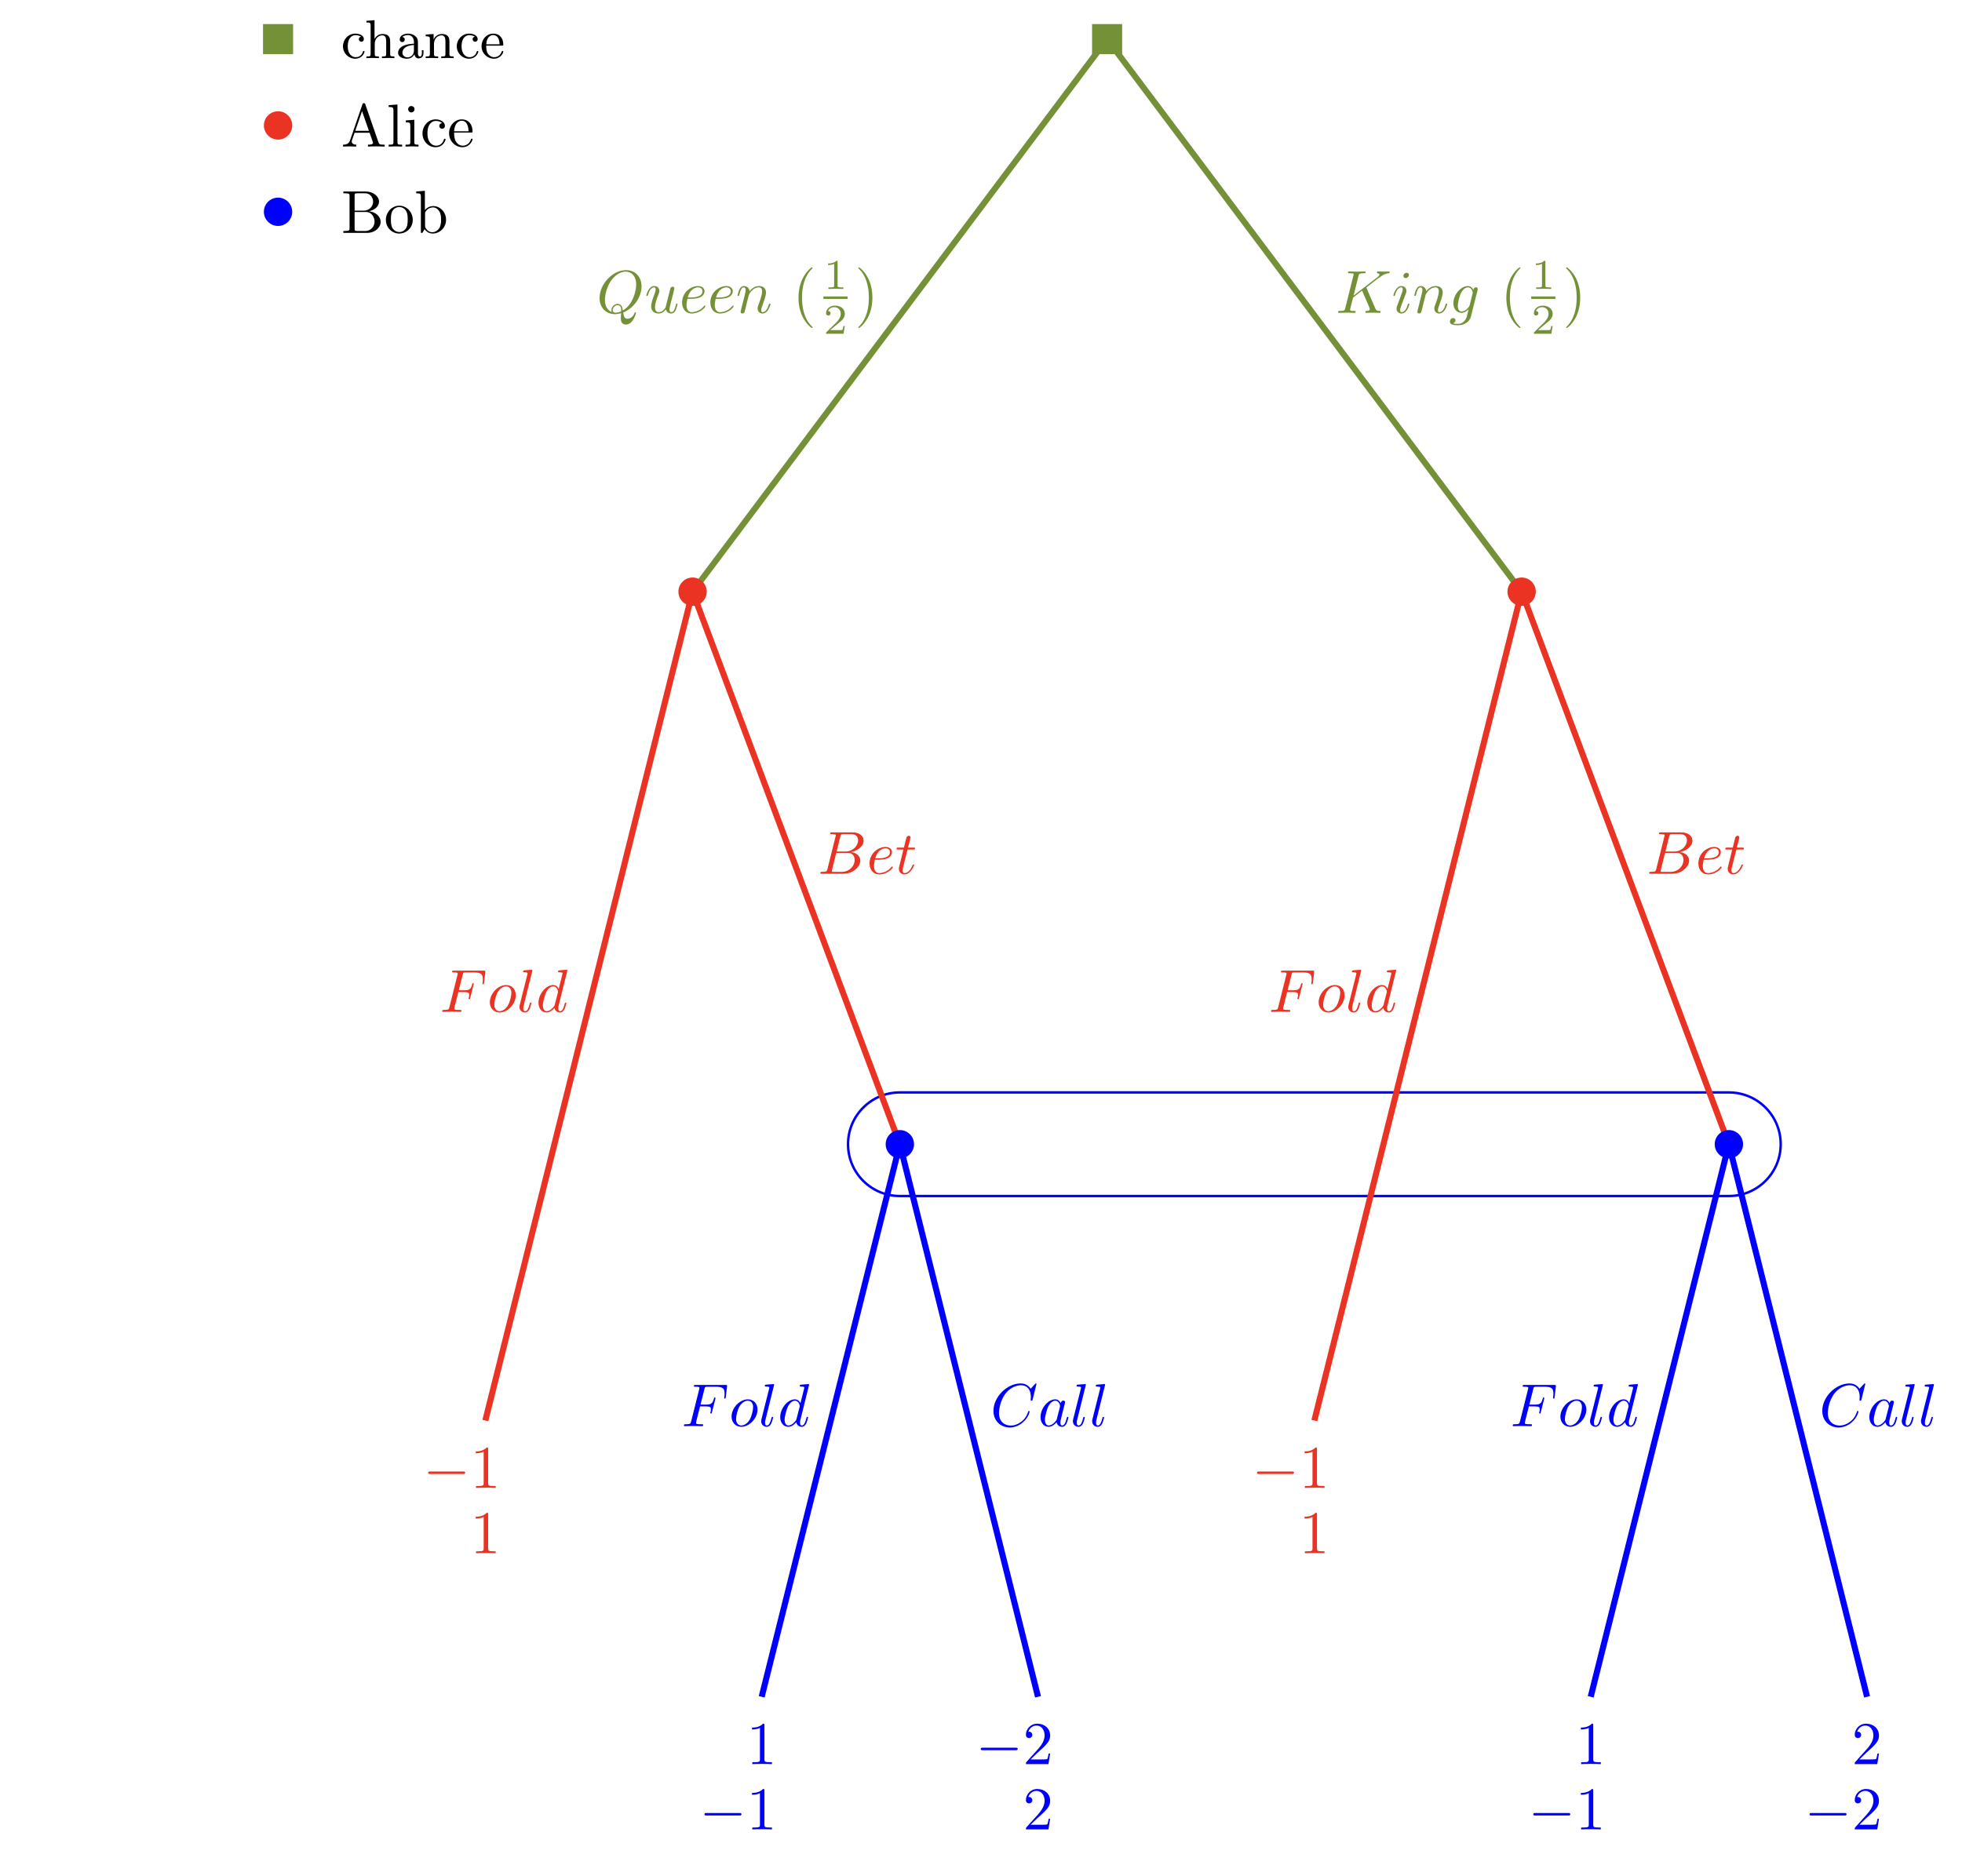 <svg xmlns="http://www.w3.org/2000/svg" xmlns:xlink="http://www.w3.org/1999/xlink" width="321.365pt" height="307.306pt" viewBox="0 0 321.365 307.306">
<defs>
<g>
<g id="glyph-0-0">
<path d="M 5.062 -4.016 C 5.047 -4.047 5.016 -4.125 5.016 -4.156 C 5.016 -4.156 5.188 -4.297 5.297 -4.375 L 7.031 -5.719 C 7.969 -6.406 8.359 -6.453 8.656 -6.484 C 8.734 -6.484 8.828 -6.5 8.828 -6.672 C 8.828 -6.719 8.797 -6.781 8.719 -6.781 C 8.5 -6.781 8.266 -6.75 8.016 -6.75 C 7.656 -6.75 7.281 -6.781 6.922 -6.781 C 6.844 -6.781 6.734 -6.781 6.734 -6.594 C 6.734 -6.516 6.781 -6.484 6.844 -6.484 C 7.062 -6.453 7.156 -6.406 7.156 -6.266 C 7.156 -6.094 6.859 -5.859 6.797 -5.812 L 2.922 -2.828 L 3.719 -6.016 C 3.812 -6.375 3.828 -6.484 4.547 -6.484 C 4.797 -6.484 4.891 -6.484 4.891 -6.672 C 4.891 -6.766 4.812 -6.781 4.75 -6.781 C 4.469 -6.781 3.75 -6.75 3.484 -6.75 C 3.188 -6.75 2.484 -6.781 2.203 -6.781 C 2.125 -6.781 2 -6.781 2 -6.594 C 2 -6.484 2.094 -6.484 2.281 -6.484 C 2.422 -6.484 2.594 -6.469 2.719 -6.453 C 2.875 -6.438 2.938 -6.406 2.938 -6.297 C 2.938 -6.266 2.922 -6.234 2.891 -6.109 L 1.562 -0.781 C 1.453 -0.391 1.438 -0.312 0.656 -0.312 C 0.484 -0.312 0.375 -0.312 0.375 -0.125 C 0.375 0 0.5 0 0.531 0 C 0.812 0 1.516 -0.031 1.781 -0.031 C 2 -0.031 2.219 -0.016 2.422 -0.016 C 2.641 -0.016 2.859 0 3.078 0 C 3.141 0 3.266 0 3.266 -0.203 C 3.266 -0.312 3.188 -0.312 2.984 -0.312 C 2.625 -0.312 2.344 -0.312 2.344 -0.484 C 2.344 -0.562 2.406 -0.781 2.438 -0.922 C 2.578 -1.438 2.703 -1.969 2.828 -2.484 L 4.312 -3.641 L 5.469 -0.969 C 5.578 -0.703 5.578 -0.672 5.578 -0.609 C 5.578 -0.312 5.156 -0.312 5.062 -0.312 C 4.953 -0.312 4.844 -0.312 4.844 -0.109 C 4.844 0 4.969 0 4.984 0 C 5.391 0 5.797 -0.031 6.203 -0.031 C 6.422 -0.031 6.953 0 7.172 0 C 7.219 0 7.359 0 7.359 -0.203 C 7.359 -0.312 7.25 -0.312 7.156 -0.312 C 6.75 -0.312 6.625 -0.406 6.469 -0.75 Z M 5.062 -4.016 "/>
</g>
<g id="glyph-0-1">
<path d="M 2.828 -6.219 C 2.828 -6.406 2.688 -6.562 2.453 -6.562 C 2.188 -6.562 1.922 -6.312 1.922 -6.047 C 1.922 -5.859 2.062 -5.688 2.297 -5.688 C 2.531 -5.688 2.828 -5.906 2.828 -6.219 Z M 2.062 -2.469 C 2.188 -2.766 2.188 -2.781 2.281 -3.047 C 2.359 -3.25 2.422 -3.391 2.422 -3.578 C 2.422 -4.031 2.094 -4.391 1.594 -4.391 C 0.672 -4.391 0.281 -2.953 0.281 -2.859 C 0.281 -2.766 0.391 -2.766 0.406 -2.766 C 0.5 -2.766 0.516 -2.781 0.562 -2.938 C 0.828 -3.875 1.234 -4.172 1.562 -4.172 C 1.656 -4.172 1.812 -4.172 1.812 -3.859 C 1.812 -3.641 1.75 -3.438 1.703 -3.344 C 1.625 -3.078 1.188 -1.922 1.031 -1.5 C 0.922 -1.25 0.797 -0.922 0.797 -0.703 C 0.797 -0.234 1.141 0.109 1.609 0.109 C 2.547 0.109 2.906 -1.328 2.906 -1.422 C 2.906 -1.516 2.828 -1.516 2.797 -1.516 C 2.688 -1.516 2.688 -1.484 2.641 -1.344 C 2.469 -0.719 2.141 -0.109 1.625 -0.109 C 1.453 -0.109 1.391 -0.203 1.391 -0.438 C 1.391 -0.688 1.453 -0.828 1.672 -1.438 Z M 2.062 -2.469 "/>
</g>
<g id="glyph-0-2">
<path d="M 0.875 -0.594 C 0.844 -0.438 0.781 -0.203 0.781 -0.156 C 0.781 0.016 0.922 0.109 1.078 0.109 C 1.188 0.109 1.375 0.031 1.438 -0.172 C 1.453 -0.188 1.562 -0.656 1.625 -0.906 L 1.844 -1.797 C 1.906 -2.016 1.969 -2.234 2.016 -2.469 C 2.062 -2.641 2.141 -2.922 2.141 -2.969 C 2.297 -3.266 2.828 -4.172 3.766 -4.172 C 4.219 -4.172 4.297 -3.812 4.297 -3.484 C 4.297 -2.859 3.812 -1.594 3.656 -1.156 C 3.562 -0.938 3.562 -0.812 3.562 -0.703 C 3.562 -0.234 3.906 0.109 4.375 0.109 C 5.312 0.109 5.672 -1.344 5.672 -1.422 C 5.672 -1.516 5.578 -1.516 5.562 -1.516 C 5.453 -1.516 5.453 -1.484 5.406 -1.344 C 5.203 -0.672 4.875 -0.109 4.391 -0.109 C 4.219 -0.109 4.156 -0.203 4.156 -0.438 C 4.156 -0.688 4.25 -0.922 4.328 -1.141 C 4.516 -1.672 4.938 -2.766 4.938 -3.328 C 4.938 -4 4.516 -4.391 3.797 -4.391 C 2.906 -4.391 2.422 -3.75 2.25 -3.531 C 2.203 -4.078 1.781 -4.391 1.328 -4.391 C 0.875 -4.391 0.688 -4 0.594 -3.828 C 0.422 -3.484 0.281 -2.906 0.281 -2.859 C 0.281 -2.766 0.391 -2.766 0.406 -2.766 C 0.5 -2.766 0.516 -2.766 0.578 -2.984 C 0.75 -3.703 0.938 -4.172 1.297 -4.172 C 1.5 -4.172 1.609 -4.047 1.609 -3.719 C 1.609 -3.516 1.578 -3.406 1.453 -2.875 Z M 0.875 -0.594 "/>
</g>
<g id="glyph-0-3">
<path d="M 4.688 -3.75 C 4.688 -3.812 4.703 -3.859 4.703 -3.922 C 4.703 -4.094 4.594 -4.188 4.422 -4.188 C 4.328 -4.188 4.047 -4.125 4.016 -3.766 C 3.828 -4.141 3.484 -4.391 3.094 -4.391 C 1.953 -4.391 0.719 -3 0.719 -1.562 C 0.719 -0.594 1.328 0 2.047 0 C 2.641 0 3.094 -0.469 3.203 -0.578 L 3.203 -0.562 C 3 0.312 2.875 0.719 2.875 0.75 C 2.844 0.828 2.5 1.812 1.453 1.812 C 1.266 1.812 0.938 1.812 0.656 1.719 C 0.953 1.625 1.062 1.375 1.062 1.203 C 1.062 1.047 0.953 0.859 0.688 0.859 C 0.469 0.859 0.156 1.031 0.156 1.438 C 0.156 1.844 0.516 2.031 1.469 2.031 C 2.719 2.031 3.422 1.266 3.578 0.672 Z M 3.391 -1.266 C 3.328 -1.016 3.094 -0.766 2.875 -0.578 C 2.672 -0.391 2.359 -0.219 2.078 -0.219 C 1.578 -0.219 1.438 -0.734 1.438 -1.141 C 1.438 -1.609 1.719 -2.781 1.984 -3.297 C 2.25 -3.781 2.688 -4.172 3.094 -4.172 C 3.75 -4.172 3.891 -3.375 3.891 -3.312 C 3.891 -3.266 3.875 -3.203 3.859 -3.172 Z M 3.391 -1.266 "/>
</g>
<g id="glyph-0-4">
<path d="M 1.594 -0.781 C 1.484 -0.391 1.469 -0.312 0.688 -0.312 C 0.516 -0.312 0.422 -0.312 0.422 -0.109 C 0.422 0 0.5 0 0.688 0 L 4.234 0 C 5.797 0 6.969 -1.172 6.969 -2.141 C 6.969 -2.859 6.406 -3.438 5.438 -3.547 C 6.469 -3.734 7.516 -4.469 7.516 -5.422 C 7.516 -6.156 6.859 -6.781 5.672 -6.781 L 2.328 -6.781 C 2.141 -6.781 2.031 -6.781 2.031 -6.594 C 2.031 -6.484 2.125 -6.484 2.312 -6.484 C 2.328 -6.484 2.531 -6.484 2.688 -6.453 C 2.875 -6.438 2.969 -6.422 2.969 -6.297 C 2.969 -6.266 2.953 -6.234 2.922 -6.109 Z M 3.094 -3.641 L 3.703 -6.109 C 3.797 -6.453 3.812 -6.484 4.25 -6.484 L 5.531 -6.484 C 6.406 -6.484 6.609 -5.891 6.609 -5.453 C 6.609 -4.578 5.75 -3.641 4.547 -3.641 Z M 2.641 -0.312 C 2.5 -0.312 2.484 -0.312 2.422 -0.312 C 2.328 -0.328 2.297 -0.344 2.297 -0.422 C 2.297 -0.453 2.297 -0.469 2.344 -0.641 L 3.031 -3.422 L 4.906 -3.422 C 5.859 -3.422 6.047 -2.688 6.047 -2.25 C 6.047 -1.266 5.172 -0.312 4 -0.312 Z M 2.641 -0.312 "/>
</g>
<g id="glyph-0-5">
<path d="M 1.859 -2.297 C 2.141 -2.297 2.875 -2.312 3.375 -2.531 C 4.078 -2.828 4.125 -3.406 4.125 -3.547 C 4.125 -3.984 3.75 -4.391 3.062 -4.391 C 1.953 -4.391 0.453 -3.422 0.453 -1.688 C 0.453 -0.672 1.047 0.109 2.016 0.109 C 3.438 0.109 4.266 -0.938 4.266 -1.062 C 4.266 -1.125 4.219 -1.188 4.156 -1.188 C 4.109 -1.188 4.078 -1.172 4.031 -1.094 C 3.234 -0.109 2.156 -0.109 2.031 -0.109 C 1.266 -0.109 1.172 -0.938 1.172 -1.266 C 1.172 -1.375 1.188 -1.688 1.328 -2.297 Z M 1.391 -2.516 C 1.781 -4.031 2.797 -4.172 3.062 -4.172 C 3.531 -4.172 3.797 -3.891 3.797 -3.547 C 3.797 -2.516 2.203 -2.516 1.797 -2.516 Z M 1.391 -2.516 "/>
</g>
<g id="glyph-0-6">
<path d="M 2.047 -3.969 L 2.984 -3.969 C 3.188 -3.969 3.281 -3.969 3.281 -4.172 C 3.281 -4.281 3.188 -4.281 3 -4.281 L 2.125 -4.281 C 2.484 -5.688 2.531 -5.891 2.531 -5.953 C 2.531 -6.125 2.422 -6.219 2.25 -6.219 C 2.219 -6.219 1.938 -6.219 1.844 -5.859 L 1.453 -4.281 L 0.531 -4.281 C 0.328 -4.281 0.234 -4.281 0.234 -4.094 C 0.234 -3.969 0.312 -3.969 0.5 -3.969 L 1.375 -3.969 C 0.672 -1.156 0.625 -0.984 0.625 -0.812 C 0.625 -0.266 1 0.109 1.547 0.109 C 2.547 0.109 3.125 -1.344 3.125 -1.422 C 3.125 -1.516 3.047 -1.516 3 -1.516 C 2.906 -1.516 2.906 -1.484 2.859 -1.375 C 2.422 -0.344 1.891 -0.109 1.562 -0.109 C 1.344 -0.109 1.25 -0.234 1.25 -0.562 C 1.25 -0.812 1.266 -0.875 1.312 -1.047 Z M 2.047 -3.969 "/>
</g>
<g id="glyph-0-7">
<path d="M 7.547 -6.906 C 7.547 -6.938 7.531 -7 7.438 -7 C 7.406 -7 7.406 -7 7.297 -6.891 L 6.594 -6.125 C 6.516 -6.266 6.047 -7 4.953 -7 C 2.734 -7 0.5 -4.812 0.5 -2.5 C 0.5 -0.859 1.672 0.219 3.188 0.219 C 4.047 0.219 4.812 -0.172 5.344 -0.641 C 6.266 -1.453 6.422 -2.359 6.422 -2.391 C 6.422 -2.484 6.328 -2.484 6.312 -2.484 C 6.25 -2.484 6.203 -2.469 6.188 -2.391 C 6.094 -2.094 5.859 -1.391 5.172 -0.812 C 4.484 -0.266 3.859 -0.094 3.344 -0.094 C 2.453 -0.094 1.406 -0.609 1.406 -2.156 C 1.406 -2.719 1.609 -4.328 2.609 -5.5 C 3.203 -6.203 4.141 -6.703 5.031 -6.703 C 6.047 -6.703 6.625 -5.938 6.625 -4.781 C 6.625 -4.375 6.594 -4.375 6.594 -4.266 C 6.594 -4.172 6.703 -4.172 6.75 -4.172 C 6.875 -4.172 6.875 -4.188 6.922 -4.375 Z M 7.547 -6.906 "/>
</g>
<g id="glyph-0-8">
<path d="M 3.703 -3.75 C 3.531 -4.125 3.234 -4.391 2.797 -4.391 C 1.625 -4.391 0.391 -2.938 0.391 -1.484 C 0.391 -0.547 0.938 0.109 1.719 0.109 C 1.922 0.109 2.422 0.062 3.016 -0.641 C 3.094 -0.219 3.438 0.109 3.922 0.109 C 4.266 0.109 4.484 -0.125 4.656 -0.438 C 4.812 -0.797 4.953 -1.406 4.953 -1.422 C 4.953 -1.516 4.859 -1.516 4.828 -1.516 C 4.734 -1.516 4.719 -1.484 4.688 -1.344 C 4.516 -0.703 4.344 -0.109 3.938 -0.109 C 3.672 -0.109 3.641 -0.375 3.641 -0.562 C 3.641 -0.781 3.656 -0.859 3.766 -1.297 C 3.875 -1.719 3.891 -1.812 3.984 -2.203 L 4.344 -3.594 C 4.406 -3.859 4.406 -3.891 4.406 -3.922 C 4.406 -4.094 4.297 -4.188 4.125 -4.188 C 3.891 -4.188 3.734 -3.969 3.703 -3.75 Z M 3.062 -1.188 C 3.016 -1 3.016 -0.984 2.859 -0.812 C 2.422 -0.266 2.016 -0.109 1.734 -0.109 C 1.25 -0.109 1.109 -0.656 1.109 -1.047 C 1.109 -1.547 1.422 -2.766 1.656 -3.219 C 1.953 -3.812 2.406 -4.172 2.797 -4.172 C 3.453 -4.172 3.594 -3.359 3.594 -3.297 C 3.594 -3.234 3.562 -3.188 3.562 -3.125 Z M 3.062 -1.188 "/>
</g>
<g id="glyph-0-9">
<path d="M 2.562 -6.781 C 2.562 -6.797 2.562 -6.891 2.438 -6.891 C 2.203 -6.891 1.484 -6.812 1.219 -6.797 C 1.141 -6.781 1.031 -6.781 1.031 -6.594 C 1.031 -6.484 1.141 -6.484 1.281 -6.484 C 1.766 -6.484 1.766 -6.391 1.766 -6.312 L 1.734 -6.109 L 0.484 -1.141 C 0.453 -1.031 0.438 -0.969 0.438 -0.812 C 0.438 -0.234 0.875 0.109 1.344 0.109 C 1.672 0.109 1.922 -0.094 2.094 -0.453 C 2.266 -0.828 2.391 -1.406 2.391 -1.422 C 2.391 -1.516 2.297 -1.516 2.266 -1.516 C 2.172 -1.516 2.156 -1.484 2.125 -1.344 C 1.953 -0.703 1.766 -0.109 1.375 -0.109 C 1.078 -0.109 1.078 -0.422 1.078 -0.562 C 1.078 -0.812 1.078 -0.859 1.141 -1.047 Z M 2.562 -6.781 "/>
</g>
<g id="glyph-0-10">
<path d="M 3.016 -3.234 L 3.969 -3.234 C 4.719 -3.234 4.797 -3.078 4.797 -2.781 C 4.797 -2.719 4.797 -2.594 4.734 -2.297 C 4.703 -2.25 4.703 -2.203 4.703 -2.188 C 4.703 -2.109 4.766 -2.062 4.812 -2.062 C 4.922 -2.062 4.922 -2.094 4.969 -2.281 L 5.516 -4.438 C 5.547 -4.547 5.547 -4.562 5.547 -4.594 C 5.547 -4.609 5.531 -4.703 5.422 -4.703 C 5.328 -4.703 5.312 -4.656 5.281 -4.484 C 5.062 -3.719 4.844 -3.531 4 -3.531 L 3.094 -3.531 L 3.734 -6.062 C 3.812 -6.406 3.828 -6.453 4.266 -6.453 L 5.578 -6.453 C 6.797 -6.453 7.031 -6.125 7.031 -5.359 C 7.031 -5.125 7.031 -5.094 7 -4.812 C 6.969 -4.688 6.969 -4.672 6.969 -4.641 C 6.969 -4.594 7 -4.516 7.094 -4.516 C 7.203 -4.516 7.219 -4.578 7.234 -4.766 L 7.438 -6.484 C 7.469 -6.75 7.406 -6.75 7.172 -6.75 L 2.297 -6.75 C 2.094 -6.75 2 -6.75 2 -6.562 C 2 -6.453 2.094 -6.453 2.281 -6.453 C 2.641 -6.453 2.922 -6.453 2.922 -6.266 C 2.922 -6.234 2.922 -6.219 2.875 -6.031 L 1.562 -0.781 C 1.453 -0.391 1.438 -0.312 0.656 -0.312 C 0.484 -0.312 0.375 -0.312 0.375 -0.125 C 0.375 0 0.5 0 0.531 0 C 0.812 0 1.547 -0.031 1.844 -0.031 C 2.172 -0.031 2.984 0 3.312 0 C 3.406 0 3.531 0 3.531 -0.188 C 3.531 -0.266 3.469 -0.281 3.469 -0.297 C 3.438 -0.312 3.422 -0.312 3.188 -0.312 C 2.969 -0.312 2.922 -0.312 2.672 -0.328 C 2.391 -0.359 2.359 -0.391 2.359 -0.531 C 2.359 -0.547 2.359 -0.609 2.391 -0.75 Z M 3.016 -3.234 "/>
</g>
<g id="glyph-0-11">
<path d="M 4.656 -2.719 C 4.656 -3.75 3.969 -4.391 3.078 -4.391 C 1.734 -4.391 0.406 -2.984 0.406 -1.562 C 0.406 -0.594 1.078 0.109 2 0.109 C 3.312 0.109 4.656 -1.266 4.656 -2.719 Z M 2 -0.109 C 1.578 -0.109 1.141 -0.422 1.141 -1.188 C 1.141 -1.672 1.406 -2.75 1.719 -3.266 C 2.219 -4.031 2.781 -4.172 3.062 -4.172 C 3.641 -4.172 3.938 -3.703 3.938 -3.094 C 3.938 -2.719 3.734 -1.672 3.359 -1.031 C 3.016 -0.453 2.469 -0.109 2 -0.109 Z M 2 -0.109 "/>
</g>
<g id="glyph-0-12">
<path d="M 5.125 -6.781 C 5.125 -6.797 5.125 -6.891 5 -6.891 C 4.844 -6.891 3.906 -6.812 3.734 -6.781 C 3.656 -6.781 3.594 -6.734 3.594 -6.594 C 3.594 -6.484 3.688 -6.484 3.828 -6.484 C 4.312 -6.484 4.328 -6.406 4.328 -6.312 L 4.297 -6.109 L 3.703 -3.75 C 3.531 -4.125 3.234 -4.391 2.797 -4.391 C 1.625 -4.391 0.391 -2.938 0.391 -1.484 C 0.391 -0.547 0.938 0.109 1.719 0.109 C 1.922 0.109 2.422 0.062 3.016 -0.641 C 3.094 -0.219 3.438 0.109 3.922 0.109 C 4.266 0.109 4.484 -0.125 4.656 -0.438 C 4.812 -0.797 4.953 -1.406 4.953 -1.422 C 4.953 -1.516 4.859 -1.516 4.828 -1.516 C 4.734 -1.516 4.719 -1.484 4.688 -1.344 C 4.516 -0.703 4.344 -0.109 3.938 -0.109 C 3.672 -0.109 3.641 -0.375 3.641 -0.562 C 3.641 -0.812 3.656 -0.875 3.703 -1.047 Z M 3.062 -1.188 C 3.016 -1 3.016 -0.984 2.859 -0.812 C 2.422 -0.266 2.016 -0.109 1.734 -0.109 C 1.25 -0.109 1.109 -0.656 1.109 -1.047 C 1.109 -1.547 1.422 -2.766 1.656 -3.219 C 1.953 -3.812 2.406 -4.172 2.797 -4.172 C 3.453 -4.172 3.594 -3.359 3.594 -3.297 C 3.594 -3.234 3.562 -3.188 3.562 -3.125 Z M 3.062 -1.188 "/>
</g>
<g id="glyph-0-13">
<path d="M 4.359 -0.062 C 5.891 -0.641 7.359 -2.422 7.359 -4.328 C 7.359 -5.938 6.297 -7 4.812 -7 C 2.672 -7 0.484 -4.75 0.484 -2.438 C 0.484 -0.781 1.594 0.219 3.031 0.219 C 3.281 0.219 3.625 0.172 4 0.062 C 3.969 0.688 3.969 0.703 3.969 0.828 C 3.969 1.156 3.969 1.922 4.797 1.922 C 5.969 1.922 6.453 0.109 6.453 0 C 6.453 -0.062 6.375 -0.094 6.344 -0.094 C 6.266 -0.094 6.234 -0.047 6.219 0.016 C 5.984 0.719 5.406 0.969 5.062 0.969 C 4.594 0.969 4.453 0.703 4.359 -0.062 Z M 2.469 -0.141 C 1.703 -0.453 1.359 -1.219 1.359 -2.109 C 1.359 -2.797 1.625 -4.219 2.375 -5.281 C 3.094 -6.297 4.031 -6.75 4.766 -6.75 C 5.75 -6.75 6.484 -5.984 6.484 -4.656 C 6.484 -3.656 5.969 -1.328 4.297 -0.391 C 4.25 -0.75 4.156 -1.469 3.422 -1.469 C 2.906 -1.469 2.422 -0.969 2.422 -0.453 C 2.422 -0.266 2.469 -0.156 2.469 -0.141 Z M 3.094 -0.031 C 2.953 -0.031 2.641 -0.031 2.641 -0.453 C 2.641 -0.859 3.016 -1.25 3.422 -1.25 C 3.844 -1.25 4.031 -1.016 4.031 -0.406 C 4.031 -0.266 4.031 -0.25 3.922 -0.203 C 3.672 -0.094 3.375 -0.031 3.094 -0.031 Z M 3.094 -0.031 "/>
</g>
<g id="glyph-0-14">
<path d="M 3.484 -0.562 C 3.594 -0.156 3.938 0.109 4.359 0.109 C 4.703 0.109 4.938 -0.125 5.094 -0.438 C 5.266 -0.797 5.391 -1.406 5.391 -1.422 C 5.391 -1.516 5.312 -1.516 5.281 -1.516 C 5.172 -1.516 5.172 -1.484 5.141 -1.344 C 5 -0.781 4.812 -0.109 4.391 -0.109 C 4.188 -0.109 4.078 -0.234 4.078 -0.562 C 4.078 -0.781 4.203 -1.25 4.281 -1.594 L 4.562 -2.672 C 4.594 -2.828 4.688 -3.203 4.734 -3.344 C 4.781 -3.578 4.875 -3.953 4.875 -4.016 C 4.875 -4.188 4.734 -4.281 4.594 -4.281 C 4.547 -4.281 4.281 -4.266 4.203 -3.938 C 4.016 -3.203 3.578 -1.469 3.453 -0.938 C 3.453 -0.906 3.047 -0.109 2.328 -0.109 C 1.812 -0.109 1.703 -0.562 1.703 -0.922 C 1.703 -1.484 1.984 -2.266 2.25 -2.953 C 2.359 -3.25 2.422 -3.391 2.422 -3.578 C 2.422 -4.031 2.094 -4.391 1.594 -4.391 C 0.656 -4.391 0.281 -2.953 0.281 -2.859 C 0.281 -2.766 0.391 -2.766 0.406 -2.766 C 0.5 -2.766 0.516 -2.781 0.562 -2.938 C 0.812 -3.812 1.188 -4.172 1.562 -4.172 C 1.656 -4.172 1.812 -4.156 1.812 -3.844 C 1.812 -3.609 1.703 -3.312 1.656 -3.172 C 1.281 -2.188 1.078 -1.562 1.078 -1.078 C 1.078 -0.141 1.766 0.109 2.297 0.109 C 2.953 0.109 3.312 -0.344 3.484 -0.562 Z M 3.484 -0.562 "/>
</g>
<g id="glyph-1-0">
<path d="M 3.297 2.391 C 3.297 2.359 3.297 2.328 3.125 2.172 C 1.875 0.922 1.562 -0.969 1.562 -2.484 C 1.562 -4.219 1.938 -5.938 3.156 -7.188 C 3.297 -7.297 3.297 -7.328 3.297 -7.359 C 3.297 -7.422 3.25 -7.453 3.188 -7.453 C 3.094 -7.453 2.203 -6.781 1.609 -5.516 C 1.109 -4.422 0.984 -3.312 0.984 -2.484 C 0.984 -1.703 1.094 -0.5 1.641 0.609 C 2.234 1.844 3.094 2.484 3.188 2.484 C 3.25 2.484 3.297 2.453 3.297 2.391 Z M 3.297 2.391 "/>
</g>
<g id="glyph-1-1">
<path d="M 2.875 -2.484 C 2.875 -3.266 2.766 -4.469 2.219 -5.578 C 1.625 -6.812 0.766 -7.453 0.672 -7.453 C 0.609 -7.453 0.562 -7.406 0.562 -7.359 C 0.562 -7.328 0.562 -7.297 0.75 -7.125 C 1.734 -6.141 2.297 -4.562 2.297 -2.484 C 2.297 -0.781 1.922 0.969 0.703 2.219 C 0.562 2.328 0.562 2.359 0.562 2.391 C 0.562 2.438 0.609 2.484 0.672 2.484 C 0.766 2.484 1.656 1.812 2.25 0.547 C 2.75 -0.547 2.875 -1.656 2.875 -2.484 Z M 2.875 -2.484 "/>
</g>
<g id="glyph-1-2">
<path d="M 1.266 -0.766 L 2.312 -1.781 C 3.859 -3.156 4.469 -3.703 4.469 -4.688 C 4.469 -5.828 3.562 -6.625 2.359 -6.625 C 1.234 -6.625 0.5 -5.703 0.5 -4.812 C 0.5 -4.266 1 -4.266 1.031 -4.266 C 1.188 -4.266 1.547 -4.375 1.547 -4.797 C 1.547 -5.047 1.359 -5.312 1.016 -5.312 C 0.938 -5.312 0.922 -5.312 0.891 -5.297 C 1.109 -5.938 1.656 -6.312 2.219 -6.312 C 3.125 -6.312 3.562 -5.5 3.562 -4.688 C 3.562 -3.891 3.062 -3.109 2.516 -2.5 L 0.609 -0.375 C 0.5 -0.266 0.5 -0.234 0.5 0 L 4.188 0 L 4.469 -1.734 L 4.219 -1.734 C 4.156 -1.438 4.094 -1 4 -0.844 C 3.922 -0.766 3.266 -0.766 3.047 -0.766 Z M 1.266 -0.766 "/>
</g>
<g id="glyph-1-3">
<path d="M 2.922 -6.359 C 2.922 -6.594 2.922 -6.625 2.688 -6.625 C 2.078 -5.984 1.203 -5.984 0.891 -5.984 L 0.891 -5.672 C 1.078 -5.672 1.672 -5.672 2.188 -5.938 L 2.188 -0.781 C 2.188 -0.422 2.156 -0.312 1.266 -0.312 L 0.938 -0.312 L 0.938 0 C 1.297 -0.031 2.156 -0.031 2.547 -0.031 C 2.953 -0.031 3.812 -0.031 4.156 0 L 4.156 -0.312 L 3.844 -0.312 C 2.953 -0.312 2.922 -0.422 2.922 -0.781 Z M 2.922 -6.359 "/>
</g>
<g id="glyph-1-4">
<path d="M 3.953 -6.922 C 3.906 -7.047 3.891 -7.109 3.734 -7.109 C 3.562 -7.109 3.531 -7.062 3.484 -6.922 L 1.438 -0.969 C 1.25 -0.469 0.859 -0.312 0.312 -0.312 L 0.312 0 C 0.547 -0.016 0.969 -0.031 1.328 -0.031 C 1.641 -0.031 2.156 -0.016 2.469 0 L 2.469 -0.312 C 1.984 -0.312 1.734 -0.562 1.734 -0.812 C 1.734 -0.844 1.734 -0.938 1.75 -0.969 L 2.203 -2.266 L 4.656 -2.266 L 5.188 -0.75 C 5.203 -0.703 5.219 -0.641 5.219 -0.609 C 5.219 -0.312 4.656 -0.312 4.391 -0.312 L 4.391 0 C 4.75 -0.031 5.453 -0.031 5.828 -0.031 C 6.25 -0.031 6.703 -0.016 7.125 0 L 7.125 -0.312 L 6.953 -0.312 C 6.344 -0.312 6.219 -0.375 6.109 -0.703 Z M 3.422 -5.797 L 4.547 -2.578 L 2.312 -2.578 Z M 3.422 -5.797 "/>
</g>
<g id="glyph-1-5">
<path d="M 1.766 -6.891 L 0.328 -6.781 L 0.328 -6.484 C 1.031 -6.484 1.109 -6.406 1.109 -5.922 L 1.109 -0.75 C 1.109 -0.312 1 -0.312 0.328 -0.312 L 0.328 0 C 0.656 -0.016 1.188 -0.031 1.438 -0.031 C 1.672 -0.031 2.172 -0.016 2.531 0 L 2.531 -0.312 C 1.875 -0.312 1.766 -0.312 1.766 -0.75 Z M 1.766 -6.891 "/>
</g>
<g id="glyph-1-6">
<path d="M 1.766 -4.391 L 0.375 -4.281 L 0.375 -3.969 C 1.016 -3.969 1.109 -3.922 1.109 -3.422 L 1.109 -0.75 C 1.109 -0.312 1 -0.312 0.328 -0.312 L 0.328 0 C 0.641 -0.016 1.188 -0.031 1.422 -0.031 C 1.766 -0.031 2.109 -0.016 2.453 0 L 2.453 -0.312 C 1.797 -0.312 1.766 -0.359 1.766 -0.75 Z M 1.797 -6.125 C 1.797 -6.438 1.547 -6.641 1.266 -6.641 C 0.969 -6.641 0.75 -6.375 0.75 -6.125 C 0.75 -5.859 0.969 -5.594 1.266 -5.594 C 1.547 -5.594 1.797 -5.797 1.797 -6.125 Z M 1.797 -6.125 "/>
</g>
<g id="glyph-1-7">
<path d="M 1.156 -2.172 C 1.156 -3.781 1.984 -4.203 2.5 -4.203 C 2.594 -4.203 3.219 -4.188 3.562 -3.828 C 3.156 -3.812 3.094 -3.516 3.094 -3.375 C 3.094 -3.125 3.281 -2.922 3.562 -2.922 C 3.812 -2.922 4.016 -3.094 4.016 -3.391 C 4.016 -4.062 3.266 -4.453 2.5 -4.453 C 1.25 -4.453 0.344 -3.375 0.344 -2.141 C 0.344 -0.875 1.328 0.109 2.469 0.109 C 3.812 0.109 4.125 -1.078 4.125 -1.188 C 4.125 -1.281 4.031 -1.281 4 -1.281 C 3.906 -1.281 3.891 -1.25 3.859 -1.188 C 3.578 -0.266 2.938 -0.141 2.562 -0.141 C 2.031 -0.141 1.156 -0.562 1.156 -2.172 Z M 1.156 -2.172 "/>
</g>
<g id="glyph-1-8">
<path d="M 1.109 -2.5 C 1.172 -3.984 2 -4.234 2.344 -4.234 C 3.375 -4.234 3.469 -2.891 3.469 -2.5 Z M 1.109 -2.297 L 3.875 -2.297 C 4.094 -2.297 4.125 -2.297 4.125 -2.5 C 4.125 -3.484 3.594 -4.453 2.344 -4.453 C 1.188 -4.453 0.281 -3.422 0.281 -2.188 C 0.281 -0.859 1.328 0.109 2.469 0.109 C 3.672 0.109 4.125 -1 4.125 -1.188 C 4.125 -1.281 4.047 -1.297 4 -1.297 C 3.906 -1.297 3.891 -1.25 3.859 -1.156 C 3.516 -0.141 2.625 -0.141 2.531 -0.141 C 2.031 -0.141 1.625 -0.438 1.406 -0.812 C 1.109 -1.281 1.109 -1.938 1.109 -2.297 Z M 1.109 -2.297 "/>
</g>
<g id="glyph-1-9">
<path d="M 2.203 -3.641 L 2.203 -6.078 C 2.203 -6.406 2.219 -6.484 2.688 -6.484 L 3.922 -6.484 C 4.891 -6.484 5.234 -5.641 5.234 -5.109 C 5.234 -4.469 4.75 -3.641 3.641 -3.641 Z M 4.547 -3.547 C 5.516 -3.734 6.203 -4.375 6.203 -5.109 C 6.203 -5.969 5.281 -6.781 4 -6.781 L 0.359 -6.781 L 0.359 -6.484 L 0.594 -6.484 C 1.359 -6.484 1.375 -6.375 1.375 -6.016 L 1.375 -0.781 C 1.375 -0.422 1.359 -0.312 0.594 -0.312 L 0.359 -0.312 L 0.359 0 L 4.25 0 C 5.578 0 6.469 -0.891 6.469 -1.812 C 6.469 -2.688 5.656 -3.422 4.547 -3.547 Z M 3.938 -0.312 L 2.688 -0.312 C 2.219 -0.312 2.203 -0.375 2.203 -0.703 L 2.203 -3.422 L 4.078 -3.422 C 5.062 -3.422 5.469 -2.5 5.469 -1.828 C 5.469 -1.125 4.953 -0.312 3.938 -0.312 Z M 3.938 -0.312 "/>
</g>
<g id="glyph-1-10">
<path d="M 4.688 -2.125 C 4.688 -3.406 3.688 -4.453 2.484 -4.453 C 1.25 -4.453 0.281 -3.375 0.281 -2.125 C 0.281 -0.844 1.312 0.109 2.469 0.109 C 3.672 0.109 4.688 -0.859 4.688 -2.125 Z M 2.484 -0.141 C 2.062 -0.141 1.625 -0.344 1.344 -0.812 C 1.109 -1.25 1.109 -1.844 1.109 -2.203 C 1.109 -2.594 1.109 -3.125 1.344 -3.562 C 1.609 -4.031 2.078 -4.234 2.469 -4.234 C 2.906 -4.234 3.344 -4.016 3.594 -3.594 C 3.859 -3.156 3.859 -2.578 3.859 -2.203 C 3.859 -1.844 3.859 -1.312 3.641 -0.875 C 3.422 -0.422 2.984 -0.141 2.484 -0.141 Z M 2.484 -0.141 "/>
</g>
<g id="glyph-1-11">
<path d="M 1.703 -3.75 L 1.703 -6.891 L 0.281 -6.781 L 0.281 -6.484 C 0.969 -6.484 1.047 -6.406 1.047 -5.922 L 1.047 0 L 1.297 0 C 1.312 -0.016 1.391 -0.156 1.656 -0.609 C 1.812 -0.391 2.219 0.109 2.969 0.109 C 4.141 0.109 5.172 -0.859 5.172 -2.141 C 5.172 -3.406 4.203 -4.391 3.078 -4.391 C 2.297 -4.391 1.875 -3.922 1.703 -3.75 Z M 1.734 -1.141 L 1.734 -3.188 C 1.734 -3.375 1.734 -3.375 1.844 -3.531 C 2.234 -4.094 2.781 -4.172 3.016 -4.172 C 3.469 -4.172 3.828 -3.922 4.062 -3.531 C 4.328 -3.125 4.359 -2.562 4.359 -2.156 C 4.359 -1.781 4.328 -1.188 4.047 -0.75 C 3.828 -0.438 3.453 -0.109 2.922 -0.109 C 2.469 -0.109 2.109 -0.344 1.875 -0.719 C 1.734 -0.922 1.734 -0.953 1.734 -1.141 Z M 1.734 -1.141 "/>
</g>
<g id="glyph-2-0">
<path d="M 2.328 -4.422 C 2.328 -4.609 2.312 -4.609 2.125 -4.609 C 1.672 -4.172 1.047 -4.172 0.766 -4.172 L 0.766 -3.922 C 0.922 -3.922 1.391 -3.922 1.766 -4.109 L 1.766 -0.562 C 1.766 -0.344 1.766 -0.25 1.078 -0.25 L 0.812 -0.25 L 0.812 0 C 0.938 0 1.781 -0.031 2.047 -0.031 C 2.266 -0.031 3.141 0 3.281 0 L 3.281 -0.25 L 3.031 -0.25 C 2.328 -0.25 2.328 -0.344 2.328 -0.562 Z M 2.328 -4.422 "/>
</g>
<g id="glyph-2-1">
<path d="M 3.516 -1.266 L 3.281 -1.266 C 3.25 -1.109 3.188 -0.703 3.094 -0.625 C 3.031 -0.594 2.5 -0.594 2.406 -0.594 L 1.125 -0.594 C 1.859 -1.234 2.094 -1.438 2.516 -1.766 C 3.031 -2.172 3.516 -2.594 3.516 -3.266 C 3.516 -4.109 2.781 -4.609 1.891 -4.609 C 1.016 -4.609 0.438 -4.016 0.438 -3.375 C 0.438 -3.016 0.734 -2.984 0.812 -2.984 C 0.969 -2.984 1.172 -3.094 1.172 -3.344 C 1.172 -3.484 1.125 -3.719 0.766 -3.719 C 0.984 -4.219 1.453 -4.359 1.781 -4.359 C 2.469 -4.359 2.844 -3.828 2.844 -3.266 C 2.844 -2.656 2.406 -2.172 2.188 -1.922 L 0.5 -0.266 C 0.438 -0.203 0.438 -0.188 0.438 0 L 3.297 0 Z M 3.516 -1.266 "/>
</g>
<g id="glyph-3-0">
<path d="M 6.547 -2.281 C 6.719 -2.281 6.891 -2.281 6.891 -2.484 C 6.891 -2.688 6.719 -2.688 6.547 -2.688 L 1.172 -2.688 C 1 -2.688 0.828 -2.688 0.828 -2.484 C 0.828 -2.281 1 -2.281 1.172 -2.281 Z M 6.547 -2.281 "/>
</g>
<g id="glyph-4-0">
<path d="M 3.266 -3.516 C 3.078 -3.484 2.891 -3.359 2.891 -3.094 C 2.891 -2.859 3.078 -2.688 3.297 -2.688 C 3.531 -2.688 3.719 -2.844 3.719 -3.109 C 3.719 -3.672 3.094 -4.016 2.312 -4.016 C 1.156 -4.016 0.297 -3.047 0.297 -1.938 C 0.297 -0.781 1.234 0.094 2.297 0.094 C 3.531 0.094 3.828 -0.984 3.828 -1.062 C 3.828 -1.172 3.719 -1.172 3.703 -1.172 C 3.594 -1.172 3.594 -1.156 3.547 -1 C 3.344 -0.391 2.844 -0.156 2.375 -0.156 C 1.812 -0.156 1.078 -0.625 1.078 -1.938 C 1.078 -3.344 1.797 -3.766 2.328 -3.766 C 2.438 -3.766 2.922 -3.75 3.266 -3.516 Z M 3.266 -3.516 "/>
</g>
<g id="glyph-4-1">
<path d="M 1.641 -6.219 L 0.312 -6.109 L 0.312 -5.844 C 0.922 -5.844 1 -5.781 1 -5.344 L 1 -0.688 C 1 -0.281 0.906 -0.281 0.312 -0.281 L 0.312 0 C 0.734 -0.016 0.906 -0.031 1.328 -0.031 C 1.766 -0.031 1.875 -0.016 2.359 0 L 2.359 -0.281 C 1.766 -0.281 1.672 -0.281 1.672 -0.688 L 1.672 -2.312 C 1.672 -3.266 2.344 -3.734 2.906 -3.734 C 3.422 -3.734 3.547 -3.297 3.547 -2.75 L 3.547 -0.688 C 3.547 -0.281 3.453 -0.281 2.859 -0.281 L 2.859 0 C 3.281 -0.016 3.453 -0.031 3.875 -0.031 C 4.312 -0.031 4.422 -0.016 4.891 0 L 4.891 -0.281 C 4.438 -0.281 4.219 -0.281 4.203 -0.562 L 4.203 -2.281 C 4.203 -3.016 4.203 -3.281 3.953 -3.594 C 3.75 -3.844 3.406 -3.953 2.969 -3.953 C 2.359 -3.953 1.922 -3.641 1.641 -3.141 Z M 1.641 -6.219 "/>
</g>
<g id="glyph-4-2">
<path d="M 3.062 -0.641 C 3.109 -0.266 3.359 0.047 3.75 0.047 C 3.969 0.047 4.547 -0.078 4.547 -0.797 L 4.547 -1.297 L 4.281 -1.297 L 4.281 -0.812 C 4.281 -0.703 4.281 -0.266 3.969 -0.266 C 3.641 -0.266 3.641 -0.688 3.641 -0.828 L 3.641 -2.406 C 3.641 -2.906 3.641 -3.219 3.234 -3.578 C 2.906 -3.875 2.484 -4.016 2.031 -4.016 C 1.281 -4.016 0.656 -3.641 0.656 -3.062 C 0.656 -2.781 0.844 -2.625 1.078 -2.625 C 1.312 -2.625 1.484 -2.812 1.484 -3.047 C 1.484 -3.422 1.094 -3.469 1.078 -3.469 C 1.328 -3.703 1.75 -3.781 2.016 -3.781 C 2.469 -3.781 2.984 -3.453 2.984 -2.656 L 2.984 -2.359 C 2.5 -2.344 1.828 -2.297 1.234 -2.016 C 0.578 -1.703 0.391 -1.234 0.391 -0.875 C 0.391 -0.141 1.25 0.094 1.859 0.094 C 2.594 0.094 2.938 -0.391 3.062 -0.641 Z M 2.984 -1.266 C 2.984 -0.391 2.312 -0.125 1.922 -0.125 C 1.5 -0.125 1.094 -0.438 1.094 -0.875 C 1.094 -1.469 1.609 -2.094 2.984 -2.156 Z M 2.984 -1.266 "/>
</g>
<g id="glyph-4-3">
<path d="M 1.672 -2.312 C 1.672 -3.266 2.344 -3.734 2.906 -3.734 C 3.422 -3.734 3.547 -3.297 3.547 -2.75 L 3.547 -0.688 C 3.547 -0.281 3.453 -0.281 2.859 -0.281 L 2.859 0 C 3.281 -0.016 3.453 -0.031 3.875 -0.031 C 4.312 -0.031 4.422 -0.016 4.891 0 L 4.891 -0.281 C 4.438 -0.281 4.219 -0.281 4.203 -0.562 L 4.203 -2.281 C 4.203 -3.016 4.203 -3.281 3.953 -3.594 C 3.75 -3.844 3.406 -3.953 2.969 -3.953 C 2.125 -3.953 1.75 -3.344 1.625 -3.094 L 1.609 -3.094 L 1.609 -3.953 L 0.312 -3.859 L 0.312 -3.578 C 0.922 -3.578 1 -3.516 1 -3.078 L 1 -0.688 C 1 -0.281 0.906 -0.281 0.312 -0.281 L 0.312 0 C 0.734 -0.016 0.906 -0.031 1.328 -0.031 C 1.766 -0.031 1.875 -0.016 2.359 0 L 2.359 -0.281 C 1.766 -0.281 1.672 -0.281 1.672 -0.688 Z M 1.672 -2.312 "/>
</g>
<g id="glyph-4-4">
<path d="M 3.578 -2.047 C 3.781 -2.047 3.828 -2.047 3.828 -2.234 C 3.828 -3.156 3.328 -4.016 2.172 -4.016 C 1.094 -4.016 0.266 -3.078 0.266 -1.969 C 0.266 -0.797 1.203 0.094 2.297 0.094 C 3.391 0.094 3.828 -0.859 3.828 -1.062 C 3.828 -1.125 3.781 -1.188 3.703 -1.188 C 3.609 -1.188 3.578 -1.125 3.578 -1.078 C 3.266 -0.172 2.469 -0.156 2.344 -0.156 C 1.906 -0.156 1.547 -0.391 1.328 -0.703 C 1.031 -1.141 1.031 -1.672 1.031 -2.047 Z M 1.031 -2.266 C 1.125 -3.641 1.922 -3.781 2.172 -3.781 C 2.672 -3.781 3.203 -3.406 3.219 -2.266 Z M 1.031 -2.266 "/>
</g>
</g>
</defs>
<path fill="none" stroke-width="0.399" stroke-linecap="butt" stroke-linejoin="miter" stroke="rgb(0%, 0%, 100%)" stroke-opacity="1" stroke-miterlimit="10" d="M 102.048 -144.569 C 106.746 -144.569 110.552 -140.763 110.552 -136.065 C 110.552 -131.367 106.746 -127.561 102.048 -127.561 L -34.016 -127.561 C -38.714 -127.561 -42.52 -131.367 -42.52 -136.065 C -42.52 -140.763 -38.714 -144.569 -34.016 -144.569 Z M 102.048 -144.569 " transform="matrix(0.998, 0, 0, -0.998, 181.338, 51.671)"/>
<path fill="none" stroke-width="0.996" stroke-linecap="butt" stroke-linejoin="miter" stroke="rgb(45.882%, 56.862%, 21.962%)" stroke-opacity="1" stroke-miterlimit="10" d="M 68.034 -45.357 L -0.002 45.356 " transform="matrix(0.998, 0, 0, -0.998, 181.338, 51.671)"/>
<g fill="rgb(45.882%, 56.862%, 21.962%)" fill-opacity="1">
<use xlink:href="#glyph-0-0" x="218.788" y="51.253"/>
</g>
<g fill="rgb(45.882%, 56.862%, 21.962%)" fill-opacity="1">
<use xlink:href="#glyph-0-1" x="227.946" y="51.253"/>
<use xlink:href="#glyph-0-2" x="231.371" y="51.253"/>
<use xlink:href="#glyph-0-3" x="237.337" y="51.253"/>
</g>
<g fill="rgb(45.882%, 56.862%, 21.962%)" fill-opacity="1">
<use xlink:href="#glyph-1-0" x="245.746" y="51.253"/>
</g>
<g fill="rgb(45.882%, 56.862%, 21.962%)" fill-opacity="1">
<use xlink:href="#glyph-2-0" x="250.803" y="47.339"/>
</g>
<path fill="none" stroke-width="0.398" stroke-linecap="butt" stroke-linejoin="miter" stroke="rgb(45.882%, 56.862%, 21.962%)" stroke-opacity="1" stroke-miterlimit="10" d="M 0.002 -0.002 L 3.972 -0.002 " transform="matrix(0.998, 0, 0, -0.998, 250.803, 48.768)"/>
<g fill="rgb(45.882%, 56.862%, 21.962%)" fill-opacity="1">
<use xlink:href="#glyph-2-1" x="250.803" y="54.681"/>
</g>
<g fill="rgb(45.882%, 56.862%, 21.962%)" fill-opacity="1">
<use xlink:href="#glyph-1-1" x="255.957" y="51.253"/>
</g>
<path fill="none" stroke-width="0.996" stroke-linecap="butt" stroke-linejoin="miter" stroke="rgb(91.765%, 20%, 13.724%)" stroke-opacity="1" stroke-miterlimit="10" d="M 102.048 -136.065 L 68.034 -45.357 " transform="matrix(0.998, 0, 0, -0.998, 181.338, 51.671)"/>
<g fill="rgb(91.765%, 20%, 13.724%)" fill-opacity="1">
<use xlink:href="#glyph-0-4" x="269.697" y="143.148"/>
</g>
<g fill="rgb(91.765%, 20%, 13.724%)" fill-opacity="1">
<use xlink:href="#glyph-0-5" x="277.734" y="143.148"/>
<use xlink:href="#glyph-0-6" x="282.362" y="143.148"/>
</g>
<path fill="none" stroke-width="0.996" stroke-linecap="butt" stroke-linejoin="miter" stroke="rgb(0%, 0%, 100%)" stroke-opacity="1" stroke-miterlimit="10" d="M 124.728 -226.777 L 102.048 -136.065 " transform="matrix(0.998, 0, 0, -0.998, 181.338, 51.671)"/>
<g fill="rgb(0%, 0%, 100%)" fill-opacity="1">
<use xlink:href="#glyph-1-2" x="303.296" y="289.022"/>
</g>
<g fill="rgb(0%, 0%, 100%)" fill-opacity="1">
<use xlink:href="#glyph-3-0" x="295.565" y="299.722"/>
</g>
<g fill="rgb(0%, 0%, 100%)" fill-opacity="1">
<use xlink:href="#glyph-1-2" x="303.296" y="299.722"/>
</g>
<g fill="rgb(0%, 0%, 100%)" fill-opacity="1">
<use xlink:href="#glyph-0-7" x="297.98" y="233.652"/>
</g>
<g fill="rgb(0%, 0%, 100%)" fill-opacity="1">
<use xlink:href="#glyph-0-8" x="305.8" y="233.652"/>
<use xlink:href="#glyph-0-9" x="311.055" y="233.652"/>
</g>
<g fill="rgb(0%, 0%, 100%)" fill-opacity="1">
<use xlink:href="#glyph-0-9" x="314.21" y="233.652"/>
</g>
<path fill="none" stroke-width="0.996" stroke-linecap="butt" stroke-linejoin="miter" stroke="rgb(0%, 0%, 100%)" stroke-opacity="1" stroke-miterlimit="10" d="M 79.372 -226.777 L 102.048 -136.065 " transform="matrix(0.998, 0, 0, -0.998, 181.338, 51.671)"/>
<g fill="rgb(0%, 0%, 100%)" fill-opacity="1">
<use xlink:href="#glyph-1-3" x="258.044" y="289.022"/>
</g>
<g fill="rgb(0%, 0%, 100%)" fill-opacity="1">
<use xlink:href="#glyph-3-0" x="250.313" y="299.722"/>
</g>
<g fill="rgb(0%, 0%, 100%)" fill-opacity="1">
<use xlink:href="#glyph-1-3" x="258.045" y="299.722"/>
</g>
<g fill="rgb(0%, 0%, 100%)" fill-opacity="1">
<use xlink:href="#glyph-0-10" x="247.404" y="233.652"/>
</g>
<g fill="rgb(0%, 0%, 100%)" fill-opacity="1">
<use xlink:href="#glyph-0-11" x="255.178" y="233.652"/>
<use xlink:href="#glyph-0-9" x="259.996" y="233.652"/>
</g>
<g fill="rgb(0%, 0%, 100%)" fill-opacity="1">
<use xlink:href="#glyph-0-12" x="263.161" y="233.652"/>
</g>
<path fill="none" stroke-width="0.996" stroke-linecap="butt" stroke-linejoin="miter" stroke="rgb(91.765%, 20%, 13.724%)" stroke-opacity="1" stroke-miterlimit="10" d="M 34.016 -181.421 L 68.034 -45.357 " transform="matrix(0.998, 0, 0, -0.998, 181.338, 51.671)"/>
<g fill="rgb(91.765%, 20%, 13.724%)" fill-opacity="1">
<use xlink:href="#glyph-3-0" x="205.06" y="243.77"/>
</g>
<g fill="rgb(91.765%, 20%, 13.724%)" fill-opacity="1">
<use xlink:href="#glyph-1-3" x="212.792" y="243.77"/>
</g>
<g fill="rgb(91.765%, 20%, 13.724%)" fill-opacity="1">
<use xlink:href="#glyph-1-3" x="212.792" y="254.469"/>
</g>
<g fill="rgb(91.765%, 20%, 13.724%)" fill-opacity="1">
<use xlink:href="#glyph-0-10" x="207.808" y="165.774"/>
</g>
<g fill="rgb(91.765%, 20%, 13.724%)" fill-opacity="1">
<use xlink:href="#glyph-0-11" x="215.582" y="165.774"/>
<use xlink:href="#glyph-0-9" x="220.4" y="165.774"/>
</g>
<g fill="rgb(91.765%, 20%, 13.724%)" fill-opacity="1">
<use xlink:href="#glyph-0-12" x="223.565" y="165.774"/>
</g>
<path fill="none" stroke-width="0.996" stroke-linecap="butt" stroke-linejoin="miter" stroke="rgb(45.882%, 56.862%, 21.962%)" stroke-opacity="1" stroke-miterlimit="10" d="M -68.034 -45.357 L -0.002 45.356 " transform="matrix(0.998, 0, 0, -0.998, 181.338, 51.671)"/>
<g fill="rgb(45.882%, 56.862%, 21.962%)" fill-opacity="1">
<use xlink:href="#glyph-0-13" x="97.722" y="51.253"/>
<use xlink:href="#glyph-0-14" x="105.58" y="51.253"/>
<use xlink:href="#glyph-0-5" x="111.271" y="51.253"/>
<use xlink:href="#glyph-0-5" x="115.899" y="51.253"/>
<use xlink:href="#glyph-0-2" x="120.527" y="51.253"/>
</g>
<g fill="rgb(45.882%, 56.862%, 21.962%)" fill-opacity="1">
<use xlink:href="#glyph-1-0" x="129.804" y="51.253"/>
</g>
<g fill="rgb(45.882%, 56.862%, 21.962%)" fill-opacity="1">
<use xlink:href="#glyph-2-0" x="134.866" y="47.339"/>
</g>
<path fill="none" stroke-width="0.398" stroke-linecap="butt" stroke-linejoin="miter" stroke="rgb(45.882%, 56.862%, 21.962%)" stroke-opacity="1" stroke-miterlimit="10" d="M 0.001 -0.002 L 3.971 -0.002 " transform="matrix(0.998, 0, 0, -0.998, 134.866, 48.768)"/>
<g fill="rgb(45.882%, 56.862%, 21.962%)" fill-opacity="1">
<use xlink:href="#glyph-2-1" x="134.866" y="54.681"/>
</g>
<g fill="rgb(45.882%, 56.862%, 21.962%)" fill-opacity="1">
<use xlink:href="#glyph-1-1" x="140.021" y="51.253"/>
</g>
<path fill="none" stroke-width="0.996" stroke-linecap="butt" stroke-linejoin="miter" stroke="rgb(91.765%, 20%, 13.724%)" stroke-opacity="1" stroke-miterlimit="10" d="M -34.016 -136.065 L -68.034 -45.357 " transform="matrix(0.998, 0, 0, -0.998, 181.338, 51.671)"/>
<g fill="rgb(91.765%, 20%, 13.724%)" fill-opacity="1">
<use xlink:href="#glyph-0-4" x="133.941" y="143.148"/>
</g>
<g fill="rgb(91.765%, 20%, 13.724%)" fill-opacity="1">
<use xlink:href="#glyph-0-5" x="141.978" y="143.148"/>
<use xlink:href="#glyph-0-6" x="146.606" y="143.148"/>
</g>
<path fill="none" stroke-width="0.996" stroke-linecap="butt" stroke-linejoin="miter" stroke="rgb(0%, 0%, 100%)" stroke-opacity="1" stroke-miterlimit="10" d="M -11.34 -226.777 L -34.016 -136.065 " transform="matrix(0.998, 0, 0, -0.998, 181.338, 51.671)"/>
<g fill="rgb(0%, 0%, 100%)" fill-opacity="1">
<use xlink:href="#glyph-3-0" x="159.808" y="289.022"/>
</g>
<g fill="rgb(0%, 0%, 100%)" fill-opacity="1">
<use xlink:href="#glyph-1-2" x="167.54" y="289.022"/>
</g>
<g fill="rgb(0%, 0%, 100%)" fill-opacity="1">
<use xlink:href="#glyph-1-2" x="167.54" y="299.722"/>
</g>
<g fill="rgb(0%, 0%, 100%)" fill-opacity="1">
<use xlink:href="#glyph-0-7" x="162.223" y="233.652"/>
</g>
<g fill="rgb(0%, 0%, 100%)" fill-opacity="1">
<use xlink:href="#glyph-0-8" x="170.043" y="233.652"/>
<use xlink:href="#glyph-0-9" x="175.297" y="233.652"/>
</g>
<g fill="rgb(0%, 0%, 100%)" fill-opacity="1">
<use xlink:href="#glyph-0-9" x="178.452" y="233.652"/>
</g>
<path fill="none" stroke-width="0.996" stroke-linecap="butt" stroke-linejoin="miter" stroke="rgb(0%, 0%, 100%)" stroke-opacity="1" stroke-miterlimit="10" d="M -56.692 -226.777 L -34.016 -136.065 " transform="matrix(0.998, 0, 0, -0.998, 181.338, 51.671)"/>
<g fill="rgb(0%, 0%, 100%)" fill-opacity="1">
<use xlink:href="#glyph-1-3" x="122.287" y="289.022"/>
</g>
<g fill="rgb(0%, 0%, 100%)" fill-opacity="1">
<use xlink:href="#glyph-3-0" x="114.556" y="299.722"/>
</g>
<g fill="rgb(0%, 0%, 100%)" fill-opacity="1">
<use xlink:href="#glyph-1-3" x="122.287" y="299.722"/>
</g>
<g fill="rgb(0%, 0%, 100%)" fill-opacity="1">
<use xlink:href="#glyph-0-10" x="111.647" y="233.652"/>
</g>
<g fill="rgb(0%, 0%, 100%)" fill-opacity="1">
<use xlink:href="#glyph-0-11" x="119.421" y="233.652"/>
<use xlink:href="#glyph-0-9" x="124.239" y="233.652"/>
</g>
<g fill="rgb(0%, 0%, 100%)" fill-opacity="1">
<use xlink:href="#glyph-0-12" x="127.404" y="233.652"/>
</g>
<path fill="none" stroke-width="0.996" stroke-linecap="butt" stroke-linejoin="miter" stroke="rgb(91.765%, 20%, 13.724%)" stroke-opacity="1" stroke-miterlimit="10" d="M -102.048 -181.421 L -68.034 -45.357 " transform="matrix(0.998, 0, 0, -0.998, 181.338, 51.671)"/>
<g fill="rgb(91.765%, 20%, 13.724%)" fill-opacity="1">
<use xlink:href="#glyph-3-0" x="69.304" y="243.77"/>
</g>
<g fill="rgb(91.765%, 20%, 13.724%)" fill-opacity="1">
<use xlink:href="#glyph-1-3" x="77.035" y="243.77"/>
</g>
<g fill="rgb(91.765%, 20%, 13.724%)" fill-opacity="1">
<use xlink:href="#glyph-1-3" x="77.035" y="254.469"/>
</g>
<g fill="rgb(91.765%, 20%, 13.724%)" fill-opacity="1">
<use xlink:href="#glyph-0-10" x="72.052" y="165.774"/>
</g>
<g fill="rgb(91.765%, 20%, 13.724%)" fill-opacity="1">
<use xlink:href="#glyph-0-11" x="79.826" y="165.774"/>
<use xlink:href="#glyph-0-9" x="84.644" y="165.774"/>
</g>
<g fill="rgb(91.765%, 20%, 13.724%)" fill-opacity="1">
<use xlink:href="#glyph-0-12" x="87.809" y="165.774"/>
</g>
<path fill-rule="nonzero" fill="rgb(45.882%, 56.862%, 21.962%)" fill-opacity="1" stroke-width="0.399" stroke-linecap="butt" stroke-linejoin="miter" stroke="rgb(45.882%, 56.862%, 21.962%)" stroke-opacity="1" stroke-miterlimit="10" d="M -2.269 43.089 L 2.269 43.089 L 2.269 47.622 L -2.269 47.622 Z M -2.269 43.089 " transform="matrix(0.998, 0, 0, -0.998, 181.338, 51.671)"/>
<path fill-rule="nonzero" fill="rgb(91.765%, 20%, 13.724%)" fill-opacity="1" stroke-width="0.399" stroke-linecap="butt" stroke-linejoin="miter" stroke="rgb(91.765%, 20%, 13.724%)" stroke-opacity="1" stroke-miterlimit="10" d="M 70.16 -45.357 C 70.16 -44.182 69.209 -43.231 68.034 -43.231 C 66.86 -43.231 65.908 -44.182 65.908 -45.357 C 65.908 -46.527 66.86 -47.483 68.034 -47.483 C 69.209 -47.483 70.16 -46.527 70.16 -45.357 Z M 70.16 -45.357 " transform="matrix(0.998, 0, 0, -0.998, 181.338, 51.671)"/>
<path fill-rule="nonzero" fill="rgb(0%, 0%, 100%)" fill-opacity="1" stroke-width="0.399" stroke-linecap="butt" stroke-linejoin="miter" stroke="rgb(0%, 0%, 100%)" stroke-opacity="1" stroke-miterlimit="10" d="M 104.174 -136.065 C 104.174 -134.89 103.223 -133.939 102.048 -133.939 C 100.874 -133.939 99.922 -134.89 99.922 -136.065 C 99.922 -137.239 100.874 -138.191 102.048 -138.191 C 103.223 -138.191 104.174 -137.239 104.174 -136.065 Z M 104.174 -136.065 " transform="matrix(0.998, 0, 0, -0.998, 181.338, 51.671)"/>
<path fill-rule="nonzero" fill="rgb(91.765%, 20%, 13.724%)" fill-opacity="1" stroke-width="0.399" stroke-linecap="butt" stroke-linejoin="miter" stroke="rgb(91.765%, 20%, 13.724%)" stroke-opacity="1" stroke-miterlimit="10" d="M -65.908 -45.357 C -65.908 -44.182 -66.86 -43.231 -68.034 -43.231 C -69.209 -43.231 -70.16 -44.182 -70.16 -45.357 C -70.16 -46.527 -69.209 -47.483 -68.034 -47.483 C -66.86 -47.483 -65.908 -46.527 -65.908 -45.357 Z M -65.908 -45.357 " transform="matrix(0.998, 0, 0, -0.998, 181.338, 51.671)"/>
<path fill-rule="nonzero" fill="rgb(0%, 0%, 100%)" fill-opacity="1" stroke-width="0.399" stroke-linecap="butt" stroke-linejoin="miter" stroke="rgb(0%, 0%, 100%)" stroke-opacity="1" stroke-miterlimit="10" d="M -31.89 -136.065 C -31.89 -134.89 -32.842 -133.939 -34.016 -133.939 C -35.191 -133.939 -36.142 -134.89 -36.142 -136.065 C -36.142 -137.239 -35.191 -138.191 -34.016 -138.191 C -32.842 -138.191 -31.89 -137.239 -31.89 -136.065 Z M -31.89 -136.065 " transform="matrix(0.998, 0, 0, -0.998, 181.338, 51.671)"/>
<path fill-rule="nonzero" fill="rgb(45.882%, 56.862%, 21.962%)" fill-opacity="1" stroke-width="0.399" stroke-linecap="butt" stroke-linejoin="miter" stroke="rgb(45.882%, 56.862%, 21.962%)" stroke-opacity="1" stroke-miterlimit="10" d="M -138.333 43.089 L -133.796 43.089 L -133.796 47.622 L -138.333 47.622 Z M -138.333 43.089 " transform="matrix(0.998, 0, 0, -0.998, 181.338, 51.671)"/>
<g fill="rgb(0%, 0%, 0%)" fill-opacity="1">
<use xlink:href="#glyph-4-0" x="55.88" y="9.525"/>
</g>
<g fill="rgb(0%, 0%, 0%)" fill-opacity="1">
<use xlink:href="#glyph-4-1" x="59.707" y="9.525"/>
<use xlink:href="#glyph-4-2" x="64.816" y="9.525"/>
<use xlink:href="#glyph-4-3" x="69.413" y="9.525"/>
<use xlink:href="#glyph-4-0" x="74.521" y="9.525"/>
<use xlink:href="#glyph-4-4" x="78.608" y="9.525"/>
</g>
<path fill-rule="nonzero" fill="rgb(91.765%, 20%, 13.724%)" fill-opacity="1" stroke-width="0.399" stroke-linecap="butt" stroke-linejoin="miter" stroke="rgb(91.765%, 20%, 13.724%)" stroke-opacity="1" stroke-miterlimit="10" d="M -133.94 31.183 C -133.94 32.358 -134.892 33.309 -136.066 33.309 C -137.241 33.309 -138.192 32.358 -138.192 31.183 C -138.192 30.008 -137.241 29.057 -136.066 29.057 C -134.892 29.057 -133.94 30.008 -133.94 31.183 Z M -133.94 31.183 " transform="matrix(0.998, 0, 0, -0.998, 181.338, 51.671)"/>
<g fill="rgb(0%, 0%, 0%)" fill-opacity="1">
<use xlink:href="#glyph-1-4" x="55.88" y="24.012"/>
<use xlink:href="#glyph-1-5" x="63.335" y="24.012"/>
<use xlink:href="#glyph-1-6" x="66.097" y="24.012"/>
<use xlink:href="#glyph-1-7" x="68.858" y="24.012"/>
<use xlink:href="#glyph-1-8" x="73.275" y="24.012"/>
</g>
<path fill-rule="nonzero" fill="rgb(0%, 0%, 100%)" fill-opacity="1" stroke-width="0.399" stroke-linecap="butt" stroke-linejoin="miter" stroke="rgb(0%, 0%, 100%)" stroke-opacity="1" stroke-miterlimit="10" d="M -133.94 17.007 C -133.94 18.181 -134.892 19.132 -136.066 19.132 C -137.241 19.132 -138.192 18.181 -138.192 17.007 C -138.192 15.836 -137.241 14.881 -136.066 14.881 C -134.892 14.881 -133.94 15.836 -133.94 17.007 Z M -133.94 17.007 " transform="matrix(0.998, 0, 0, -0.998, 181.338, 51.671)"/>
<g fill="rgb(0%, 0%, 0%)" fill-opacity="1">
<use xlink:href="#glyph-1-9" x="55.88" y="38.153"/>
<use xlink:href="#glyph-1-10" x="62.921" y="38.153"/>
<use xlink:href="#glyph-1-11" x="67.891" y="38.153"/>
</g>
</svg>